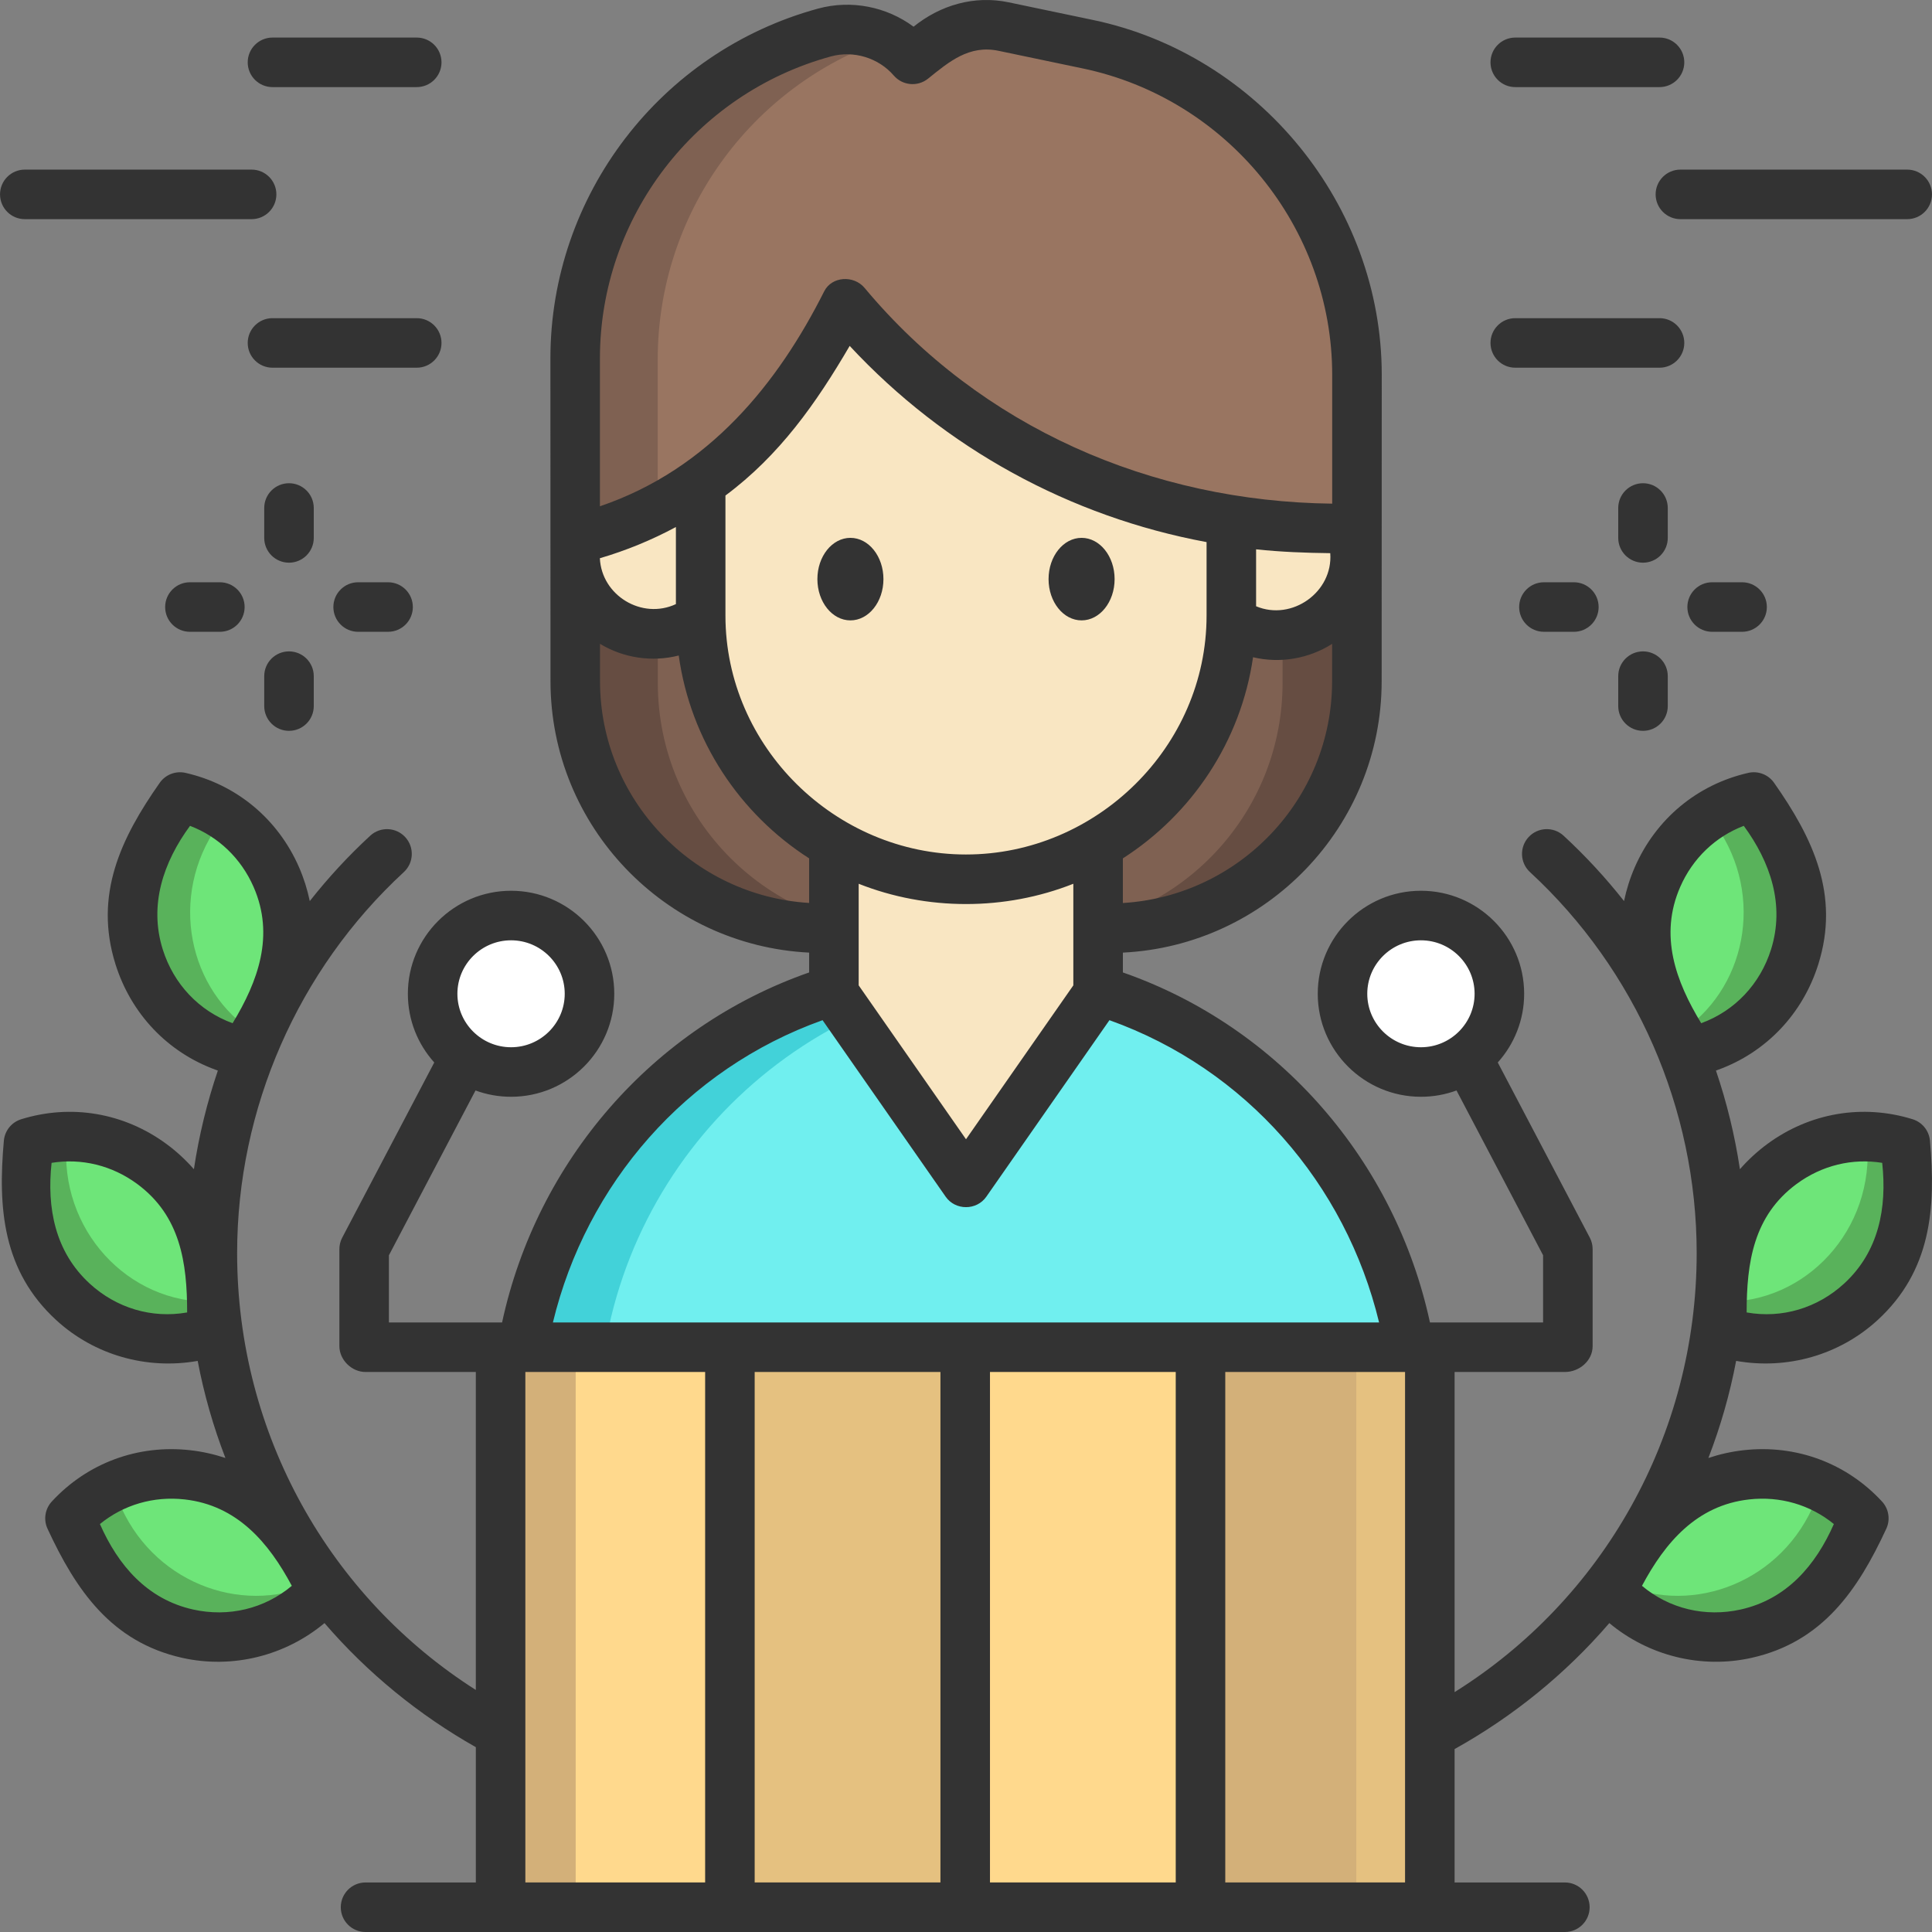 <svg id="Layer_1" enable-background="new 0 0 468.015 468.015" height="512" viewBox="0 0 468.015 468.015" width="512" xmlns="http://www.w3.org/2000/svg"><rect x="0" y="0" width="468.015" height="468.015" fill="#808080" stroke="none"/><g><g><g><g><g><path d="m43.605 193.071c22.615 5.141 33.312 31.207 21.334 51.986l-5.875 10.192-4.776-1.743c-21.344-7.79-29.017-34.33-15.492-53.587z" fill="#6ee579"/></g><g><path d="m52.796 199.918 1.613-2.296c-3.192-2.07-6.807-3.643-10.803-4.551l-4.809 6.847c-13.525 19.257-5.852 45.797 15.492 53.587l4.776 1.743 2.821-4.893c-16.339-10.286-21.158-33.255-9.09-50.437z" fill="#59b25b"/></g></g><g><g><path d="m6.907 276.859c22.151-6.873 44.427 10.344 44.427 34.337v11.769l-5.007.882c-22.373 3.943-42.267-15.199-40.167-38.649z" fill="#6ee579"/></g><g><path d="m16.16 276.198.075-.842c-3.071.058-6.2.533-9.329 1.504l-.747 8.338c-2.1 23.45 17.794 42.592 40.167 38.65l5.007-.882v-7.627c-20.243.533-37.115-17.454-35.173-39.141z" fill="#59b25b"/></g></g><g><g><path d="m16.953 367.801c15.752-17.046 43.639-13.291 55.617 7.488l5.875 10.192-3.896 3.271c-17.408 14.619-44.192 8.004-54.08-13.356z" fill="#6ee579"/></g><g><path d="m29.468 365.396-2.362-5.103c-3.696 1.764-7.147 4.254-10.154 7.508l3.516 7.595c9.888 21.36 36.672 27.975 54.08 13.356l3.896-3.271-1.407-2.442c-16.984 8.556-38.847 1.198-47.569-17.643z" fill="#59b25b"/></g></g></g><g><g><g><path d="m424.845 193.071c-22.615 5.141-33.312 31.207-21.334 51.986l5.875 10.192 4.776-1.743c21.344-7.79 29.017-34.33 15.492-53.587z" fill="#6ee579"/></g><g><path d="m415.654 199.918-1.613-2.296c3.192-2.07 6.807-3.643 10.803-4.551l4.809 6.847c13.525 19.257 5.852 45.797-15.492 53.587l-4.776 1.743-2.821-4.893c16.339-10.286 21.157-33.255 9.09-50.437z" fill="#59b25b"/></g></g><g><g><path d="m461.543 276.859c-22.151-6.873-44.427 10.344-44.427 34.337v11.769l5.007.882c22.374 3.942 42.267-15.199 40.167-38.65z" fill="#6ee579"/></g><g><path d="m452.29 276.198-.075-.842c3.071.058 6.2.533 9.329 1.504l.747 8.338c2.1 23.45-17.794 42.592-40.167 38.65l-5.007-.882v-7.627c20.243.533 37.115-17.454 35.173-39.141z" fill="#59b25b"/></g></g><g><g><path d="m451.497 367.801c-15.752-17.046-43.639-13.291-55.617 7.488l-5.875 10.192 3.896 3.271c17.408 14.619 44.192 8.004 54.08-13.356z" fill="#6ee579"/></g><g><path d="m438.981 365.396 2.362-5.103c3.696 1.764 7.147 4.254 10.154 7.508l-3.516 7.595c-9.888 21.36-36.672 27.975-54.08 13.356l-3.896-3.271 1.407-2.442c16.985 8.556 38.848 1.198 47.569-17.643z" fill="#59b25b"/></g></g></g></g><g><g><path d="m139.329 118.754.022 46.69c.013 33.115 26.872 59.954 60 59.954h33.486v-106.644z" fill="#7f6152"/></g><g><path d="m159.351 165.445-.022-46.69h-20l.022 46.69c.013 33.115 26.872 59.954 60 59.954h20c-33.129 0-59.988-26.839-60-59.954z" fill="#664d42"/></g><g><path d="m259.65 116.755v108.644h9.045c33.128 0 59.987-26.839 60-59.954l.022-48.689h-69.067z" fill="#7f6152"/></g><g><path d="m310.717 116.755-.022 48.689c-.011 30.073-22.164 54.965-51.044 59.286v.668h9.044c33.128 0 59.988-26.839 60-59.954l.022-48.689z" fill="#664d42"/></g><g><g><path d="m125.008 344.668v55.209c0 11.041 8.954 19.992 20 19.992h178c11.046 0 20-8.951 20-19.992v-55.209c0-60.176-48.801-108.958-109-108.958-60.2 0-109 48.782-109 108.958z" fill="#70efef"/></g><g><path d="m244.008 236.171c-3.294-.3-6.628-.461-10-.461-60.199 0-109 48.782-109 108.958v55.209c0 11.042 8.954 19.992 20 19.992v-75.202c0-56.804 43.489-103.448 99-108.496z" fill="#42d2d9"/></g><g><path d="m266.008 241.166-32 45.983-32-45.983v-80.444h64z" fill="#f9e6c2"/></g><g><g><ellipse cx="309.282" cy="134.977" fill="#f9e6c2" rx="19" ry="18.993"/></g><g><ellipse cx="158.282" cy="134.977" fill="#f9e6c2" rx="19" ry="18.993"/></g><g><path d="m234.282 213.52h-.549c-35.346 0-64-28.654-64-64v-68.31c0-16.569 13.431-30 30-30h68.549c16.569 0 30 13.431 30 30v68.311c0 35.345-28.654 63.999-64 63.999z" fill="#f9e6c2"/></g><g><g><ellipse cx="206.008" cy="140.287" fill="#333" rx="8" ry="9.996"/></g><g><ellipse cx="262.008" cy="140.287" fill="#333" rx="8" ry="9.996"/></g></g></g></g><g><path d="m328.717 128.419v-37.353c0-38.806-27.206-72.301-65.199-80.271l-20.401-4.28c-6.141-1.288-12.535.254-17.412 4.201l-4.647 3.76c-5.253-6.105-13.553-8.642-21.323-6.518-35.669 9.752-60.406 42.149-60.406 79.114v43.891c23.909-5.737 44.433-20.992 56.813-42.227l8.697-14.919c28.341 34.056 70.197 53.974 114.509 54.492z" fill="#997561"/></g><g><path d="m159.329 87.072c0-35.208 22.449-66.256 55.402-77.556-4.551-2.325-9.886-2.956-14.997-1.558-35.669 9.752-60.406 42.149-60.406 79.114v43.891c7.001-1.68 13.699-4.197 20-7.42v-36.471z" fill="#7f6152"/></g></g><g><g><g><g><path d="m121.456 326.123h225.102v135.807h-225.102z" fill="#ffd98d"/></g><g><path d="m121.456 326.123h18v135.807h-18z" fill="#d3b079"/></g></g><g><path d="m177.008 326.123h57v135.807h-57z" fill="#e5c180"/></g><g><path d="m234.008 326.123h57v135.807h-57z" fill="#ffd98d"/></g><g><g><path d="m291.008 326.123h55.551v135.807h-55.551z" fill="#d3b079"/></g><g><path d="m328.559 326.123h18v135.807h-18z" fill="#e5c180"/></g></g></g><g><g><ellipse cx="344.406" cy="240.318" fill="#fff" rx="19" ry="18.993"/></g></g><g><g><ellipse cx="123.995" cy="240.318" fill="#fff" rx="19" ry="18.993"/></g></g></g><path d="m422.38 351.302c-2.943.33-5.795.972-8.533 1.884 2.938-7.603 5.189-15.462 6.721-23.52 12.325 2.192 25.022-1.392 34.273-9.887 12.969-11.91 14.142-27.136 12.678-43.456-.217-2.422-1.875-4.474-4.197-5.195-12.103-3.755-24.937-1.564-35.214 6.008-2.458 1.811-4.664 3.863-6.626 6.098-1.222-8.147-3.171-16.144-5.803-23.896l.541-.197c11.65-4.252 20.49-13.567 24.255-25.556 5.273-16.792-1.304-30.558-10.719-43.963-1.399-1.993-3.862-2.941-6.24-2.402-12.354 2.808-22.376 11.133-27.494 22.839-1.171 2.677-2.029 5.43-2.612 8.217-4.434-5.626-9.323-10.926-14.643-15.835-2.437-2.248-6.232-2.094-8.479.341-2.247 2.436-2.094 6.231.342 8.478 25.661 23.675 40.379 57.315 40.379 92.293 0 44.296-22.866 83.983-58.642 106.349v-77.546h26.714c3.468 0 6.723-2.696 6.723-6.269v-23.492c0-.972-.236-1.93-.688-2.791l-22.293-42.427c3.972-4.419 6.393-10.253 6.393-16.643 0-13.759-11.215-24.953-25-24.953s-25 11.194-25 24.953 11.215 24.952 25 24.952c3.026 0 5.927-.54 8.614-1.527l20.975 39.917v16.28h-27.409c-8.408-38.98-36.412-71.537-74.386-84.79v-4.802c34.846-1.728 62.674-30.553 62.688-65.739l.021-74.222c0-41.114-29.783-77.56-69.97-85.972l-20.4-4.271c-8.3-1.737-16.519.641-23.044 5.906-6.544-4.852-15.114-6.574-23.147-4.382-38.169 10.413-64.826 45.256-64.826 84.733l.021 78.208c.013 35.176 27.825 63.996 62.657 65.739v4.803c-37.971 13.253-65.975 45.808-74.385 84.79h-27.412v-16.28l20.975-39.917c2.687.987 5.588 1.527 8.614 1.527 13.785 0 25-11.194 25-24.952 0-13.759-11.215-24.953-25-24.953s-25 11.194-25 24.953c0 6.39 2.421 12.224 6.393 16.643l-22.294 42.427c-.452.861-.688 1.819-.688 2.791v23.492c0 3.348 3.001 6.269 6.337 6.269h26.714v77.023c-35.304-22.456-57.822-61.87-57.822-105.825 0-34.979 14.718-68.618 40.379-92.293 2.436-2.247 2.589-6.042.342-8.478-2.246-2.435-6.042-2.589-8.479-.341-5.32 4.908-10.209 10.209-14.642 15.835-.584-2.788-1.442-5.541-2.612-8.217-5.118-11.706-15.14-20.031-27.494-22.839-2.378-.539-4.841.41-6.24 2.402-9.415 13.405-15.992 27.171-10.719 43.963 3.765 11.989 12.604 21.304 24.255 25.556l.541.197c-2.632 7.753-4.581 15.749-5.803 23.896-1.962-2.235-4.168-4.287-6.626-6.098-10.277-7.572-23.111-9.763-35.214-6.008-2.322.721-3.98 2.772-4.197 5.195-1.464 16.32-.291 31.545 12.678 43.456 9.251 8.495 21.948 12.079 34.273 9.887 1.532 8.058 3.782 15.917 6.721 23.52-2.738-.912-5.59-1.554-8.533-1.884-12.704-1.422-24.913 3.108-33.523 12.426-1.649 1.785-2.06 4.388-1.039 6.593 6.887 14.878 15.462 27.451 32.658 31.285 12.139 2.705 24.909-.478 34.437-8.424 10.412 12.106 22.877 22.267 36.661 30.056v32.776h-26.716c-3.313 0-6 2.687-6 6 0 3.314 2.687 6 6 6h290.529c3.313 0 6-2.687 6-6 0-3.314-2.687-6-6-6h-26.714v-32.316c14.11-7.848 26.864-18.171 37.482-30.517 9.528 7.946 22.297 11.129 34.437 8.424 17.196-3.834 25.771-16.407 32.658-31.285 1.021-2.205.61-4.808-1.039-6.593-8.61-9.319-20.819-13.849-33.523-12.427zm12.845-64.504c6.1-4.494 13.477-6.277 20.728-5.104 1.185 10.885-.816 21.522-9.229 29.248-6.472 5.943-15.059 8.497-23.561 6.997l-.048-.008c0-12.036 1.628-23.411 12.11-31.133zm-91.012-33.109c-7.168 0-13-5.81-13-12.952s5.832-12.952 13-12.952 13 5.811 13 12.952-5.832 12.952-13 12.952zm-220.411-25.905c7.168 0 13 5.811 13 12.952 0 7.142-5.832 12.952-13 12.952s-13-5.81-13-12.952c0-7.141 5.832-12.952 13-12.952zm-78.515 90.154c-8.502 1.5-17.089-1.054-23.561-6.997-8.412-7.725-10.413-18.362-9.229-29.248 7.251-1.172 14.628.611 20.728 5.104 10.481 7.723 12.109 19.097 12.109 31.132zm-5.862-87.947c-3.387-10.79.169-21.171 6.606-29.934 6.863 2.617 12.364 7.858 15.404 14.81 5.136 11.748 1.082 22.844-5.09 33.003-8.116-2.963-14.283-9.479-16.92-17.879zm7.352 159.903c-11.136-2.484-18.162-10.695-22.569-20.703 5.699-4.654 12.989-6.809 20.526-5.963 12.711 1.424 20.362 10.448 25.956 20.929-6.619 5.558-15.335 7.649-23.913 5.737zm187.231-182.898c-31.613 0-58.274-26.092-58.274-57.863v-29.092c13.105-9.752 21.973-22.344 30.096-36.249 23.088 24.846 53.413 41.397 86.453 47.527v17.814c-.001 31.771-26.663 57.863-58.275 57.863zm26 7.091v24.611l-26 37.28-26-37.28v-24.611c16.543 6.55 35.456 6.55 52 0zm62.687-49.066c-.011 28.572-22.459 52.017-50.688 53.728v-10.813c16.7-10.71 28.565-28.293 31.536-48.725 6.518 1.557 13.508.367 19.155-3.239zm-18.413-18.158v-13.792c5.975.639 11.958.862 17.963.932.716 9.425-9.297 16.514-17.963 12.86zm-158.953-60.044c0-34.081 23.021-64.163 55.984-73.156 5.462-1.491 11.502.344 15.2 4.633 2.114 2.454 5.794 2.785 8.313.75 5.093-4.112 9.951-8.223 17.061-6.739l20.4 4.271c35.015 7.329 60.429 38.546 60.429 74.227v31.202c-43.682-.504-85.049-18.419-113.27-52.257-2.618-3.139-7.95-2.839-9.788.816-11.151 22.177-27.816 43.067-54.33 52.077v-35.824zm18.404 40.85v18.672c-8.214 3.839-17.995-2.064-18.42-11.112 6.412-1.879 12.583-4.424 18.42-7.56zm-18.383 37.352-.004-9.055c5.682 3.443 12.635 4.476 19.072 2.826 2.87 20.61 14.776 38.361 31.59 49.143v10.8c-28.213-1.728-50.646-25.153-50.658-53.714zm53.91 82.113 29.826 42.766c2.347 3.366 7.495 3.366 9.842 0l29.826-42.766c33.111 11.825 57.224 39.677 65.323 73.224h-200.14c8.103-33.56 32.229-61.405 65.323-73.224zm-28.445 208.881h-43.551v-123.657h43.551zm57 0h-45v-123.657h45zm57 0h-45v-123.657h45zm55.55 0h-43.551v-123.657h43.551zm66.65-241.149c3.04-6.951 8.541-12.193 15.404-14.81 6.438 8.763 9.993 19.144 6.606 29.934-2.638 8.4-8.805 14.916-16.921 17.878-6.172-10.158-10.225-21.254-5.089-33.002zm14.658 175.028c-8.578 1.912-17.294-.179-23.913-5.737 5.594-10.481 13.245-19.506 25.956-20.929 7.537-.846 14.827 1.31 20.526 5.963-4.407 10.008-11.433 18.219-22.569 20.703z" fill="#333"/><g><g><path d="m398.008 136.307c-3.313 0-6-2.687-6-6v-7.248c0-3.313 2.687-6 6-6s6 2.687 6 6v7.248c0 3.314-2.687 6-6 6z" fill="#333"/></g><g><path d="m398.008 177.041c-3.313 0-6-2.687-6-6v-7.248c0-3.313 2.687-6 6-6s6 2.687 6 6v7.248c0 3.313-2.687 6-6 6z" fill="#333"/></g><g><path d="m422.008 153.05h-7.251c-3.313 0-6-2.687-6-6s2.687-6 6-6h7.251c3.313 0 6 2.687 6 6s-2.687 6-6 6z" fill="#333"/></g><g><path d="m381.259 153.05h-7.251c-3.313 0-6-2.687-6-6s2.687-6 6-6h7.251c3.313 0 6 2.687 6 6s-2.687 6-6 6z" fill="#333"/></g></g><g><g><path d="m70.008 136.307c-3.313 0-6-2.687-6-6v-7.248c0-3.313 2.687-6 6-6s6 2.687 6 6v7.248c0 3.314-2.687 6-6 6z" fill="#333"/></g><g><path d="m70.008 177.041c-3.313 0-6-2.687-6-6v-7.248c0-3.313 2.687-6 6-6s6 2.687 6 6v7.248c0 3.313-2.687 6-6 6z" fill="#333"/></g><g><path d="m94.008 153.05h-7.251c-3.313 0-6-2.687-6-6s2.687-6 6-6h7.251c3.313 0 6 2.687 6 6s-2.687 6-6 6z" fill="#333"/></g><g><path d="m53.259 153.05h-7.251c-3.313 0-6-2.687-6-6s2.687-6 6-6h7.251c3.313 0 6 2.687 6 6s-2.687 6-6 6z" fill="#333"/></g></g><g><g><path d="m60.951 53.088h-54.943c-3.313 0-6-2.687-6-6s2.687-6 6-6h54.943c3.313 0 6 2.687 6 6s-2.687 6-6 6z" fill="#333"/></g><g><path d="m100.951 21.1h-34.943c-3.313 0-6-2.687-6-6s2.687-6 6-6h34.943c3.313 0 6 2.687 6 6s-2.687 6-6 6z" fill="#333"/></g><g><path d="m100.951 89.074h-34.943c-3.313 0-6-2.687-6-6s2.687-6 6-6h34.943c3.313 0 6 2.687 6 6s-2.687 6-6 6z" fill="#333"/></g></g><g><g><path d="m462.008 53.088h-54.943c-3.313 0-6-2.687-6-6s2.687-6 6-6h54.943c3.313 0 6 2.687 6 6s-2.687 6-6 6z" fill="#333"/></g><g><path d="m402.008 21.1h-34.943c-3.313 0-6-2.687-6-6s2.687-6 6-6h34.943c3.313 0 6 2.687 6 6s-2.687 6-6 6z" fill="#333"/></g><g><path d="m402.008 89.074h-34.943c-3.313 0-6-2.687-6-6s2.687-6 6-6h34.943c3.313 0 6 2.687 6 6s-2.687 6-6 6z" fill="#333"/></g></g></g></svg>